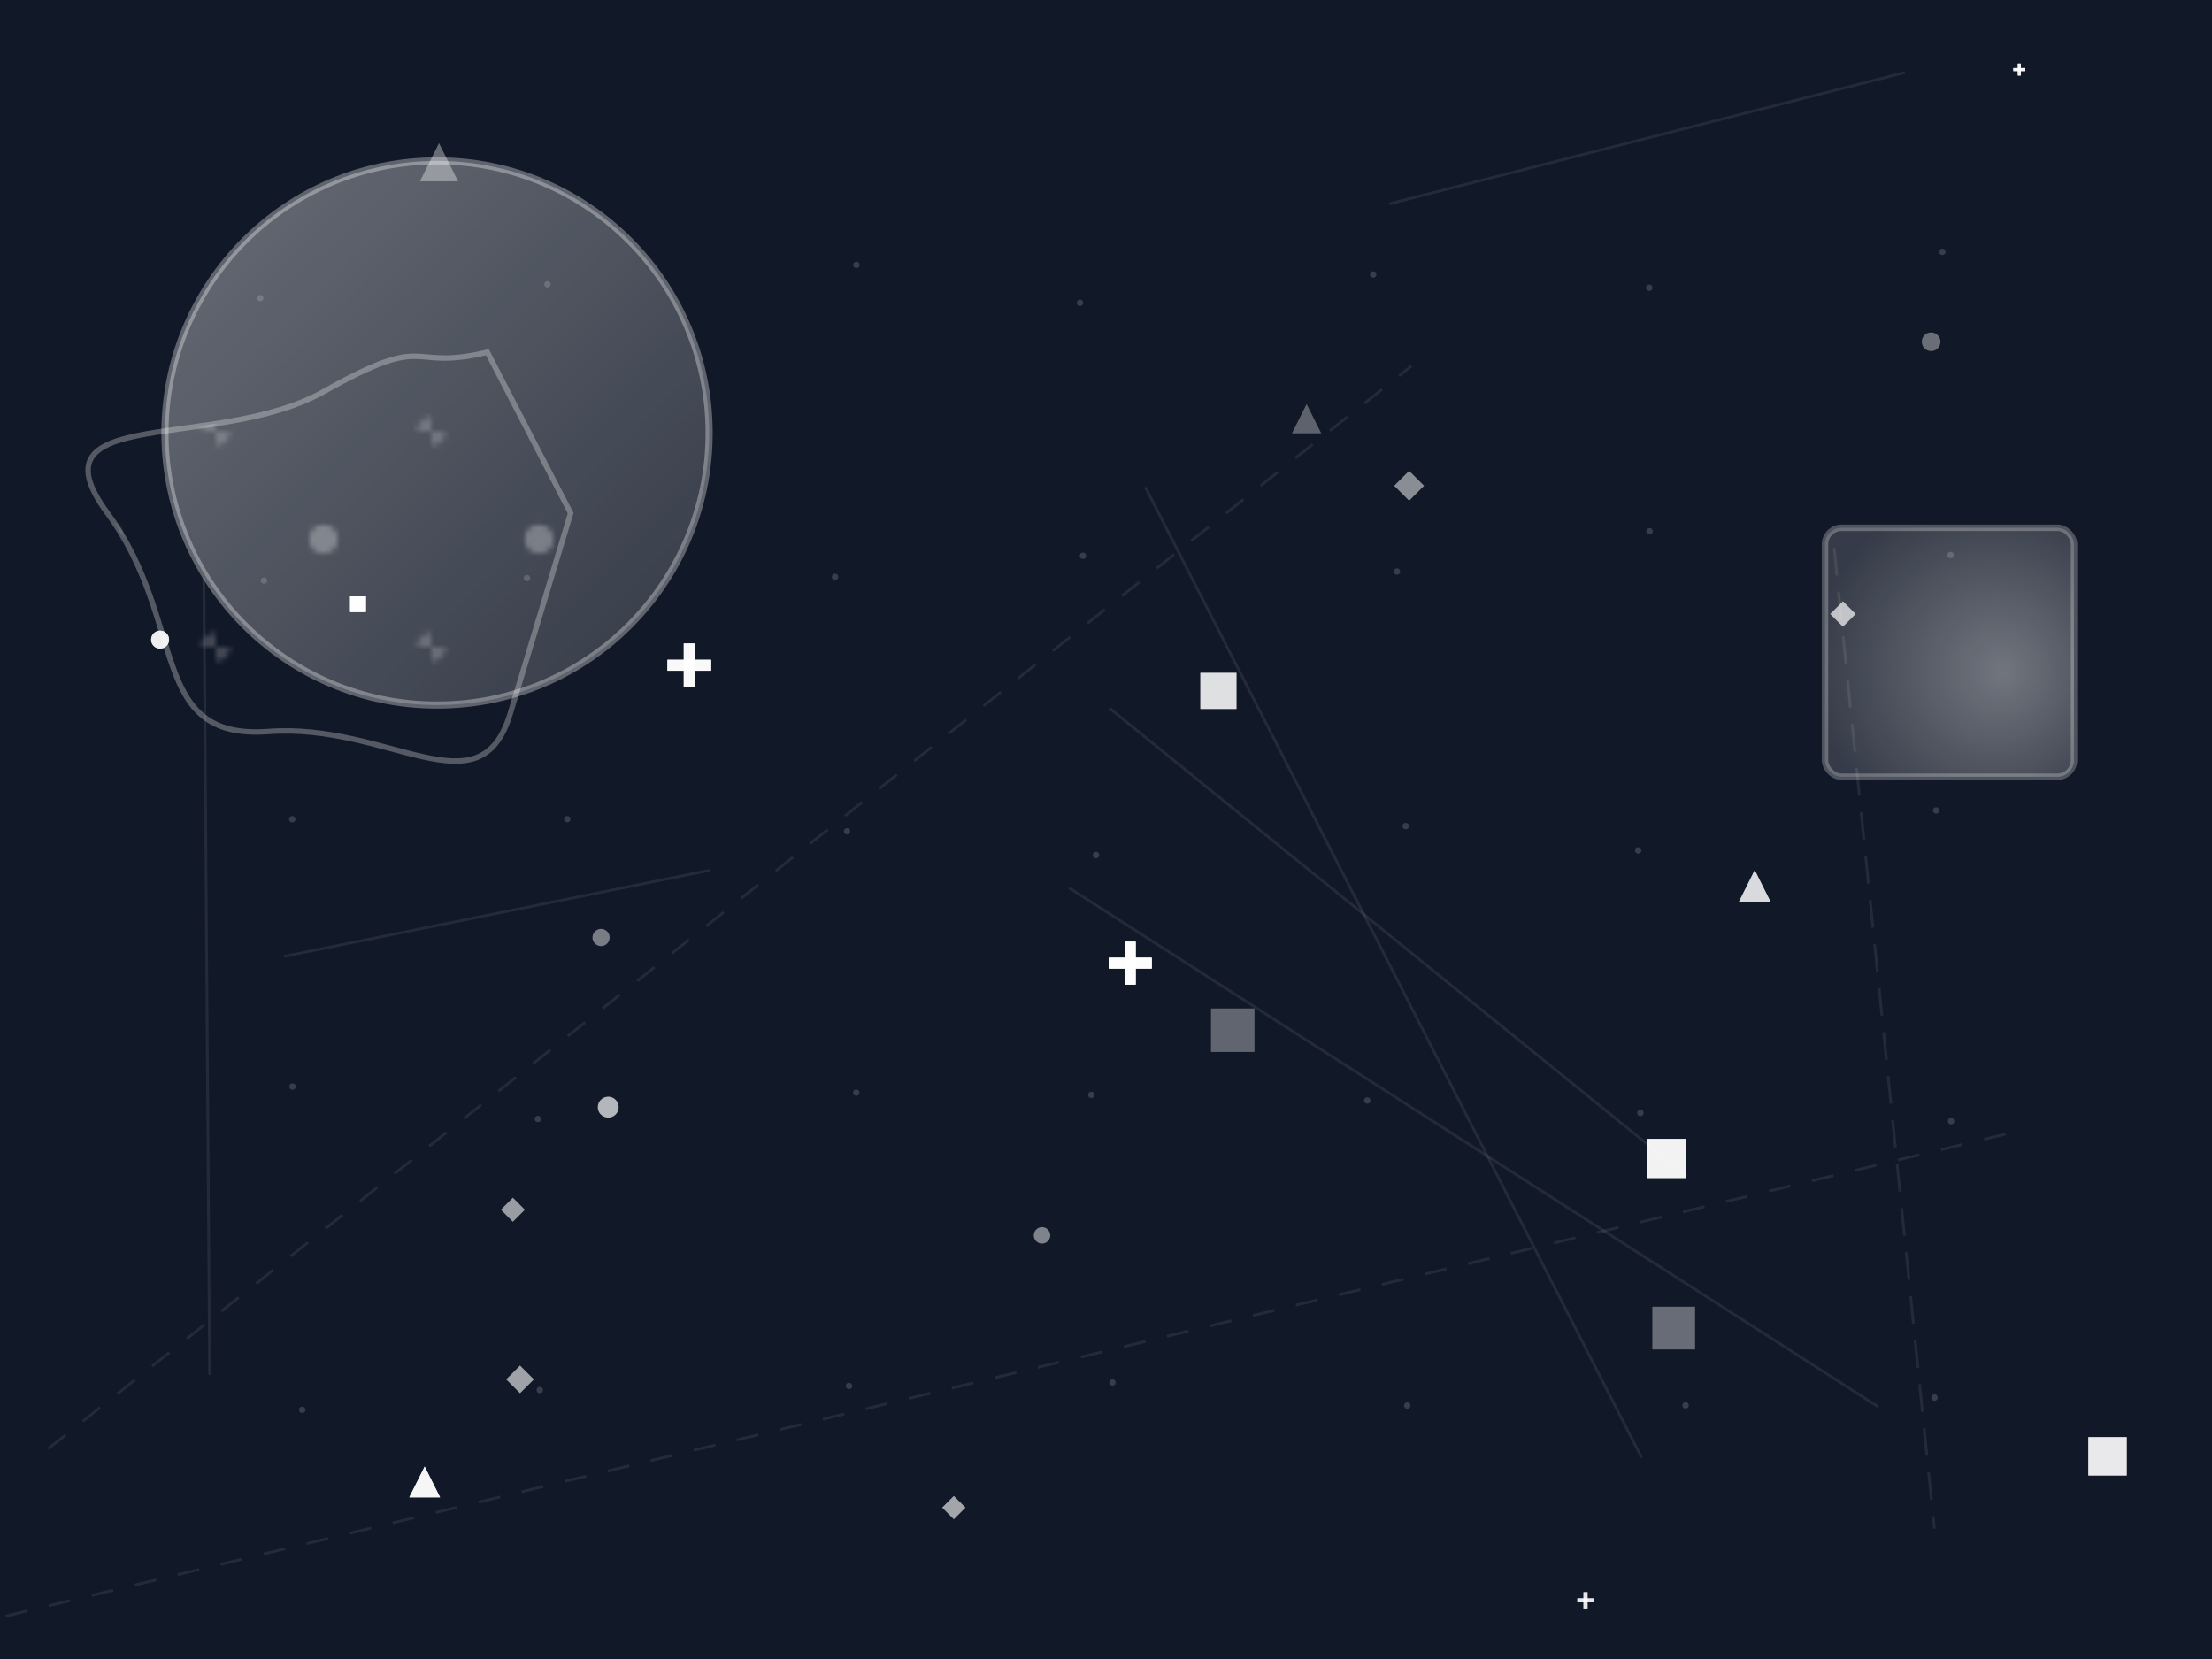 <svg width="400" height="300" viewBox="0 0 400 300" xmlns="http://www.w3.org/2000/svg">
    <defs>
    <linearGradient id="linear-744308462" x1="0%" y1="0%" x2="100%" y2="100%">
      <stop offset="0%" stop-color="rgba(255,255,255,0.366)" />
      <stop offset="100%" stop-color="rgba(255,255,255,0.142)" />
    </linearGradient>
  
    <radialGradient id="radial-744308462" cx="64.497%" cy="55.841%" r="70%" fx="71.688%" fy="58.117%">
      <stop offset="0%" stop-color="rgba(255,255,255,0.403)" />
      <stop offset="100%" stop-color="rgba(255,255,255,0.152)" />
    </radialGradient>
  
    <pattern id="pattern-744308462" x="0" y="0" width="39" height="39" patternUnits="userSpaceOnUse">
      <rect width="39" height="39" fill="none"/>
      <circle cx="19.5" cy="19.5" r="2.614" fill="rgba(255,255,255,0.3)"/>
      <circle cx="39" cy="39" r="2.614" fill="rgba(255,255,255,0.2)"/>
      <circle cx="0" cy="0" r="2.614" fill="rgba(255,255,255,0.2)"/>
    </pattern>
  </defs>
    <rect width="400" height="300" fill="#111827" />
    <circle cx="47.053" cy="53.907" r="0.575" fill="rgba(255,255,255,0.164)" />
    <circle cx="47.733" cy="104.982" r="0.575" fill="rgba(255,255,255,0.164)" />
    <circle cx="52.847" cy="148.147" r="0.575" fill="rgba(255,255,255,0.164)" />
    <circle cx="52.888" cy="196.486" r="0.575" fill="rgba(255,255,255,0.164)" />
    <circle cx="54.648" cy="254.938" r="0.575" fill="rgba(255,255,255,0.164)" />
    <circle cx="98.99" cy="51.404" r="0.575" fill="rgba(255,255,255,0.164)" />
    <circle cx="95.298" cy="104.528" r="0.575" fill="rgba(255,255,255,0.164)" />
    <circle cx="102.582" cy="148.134" r="0.575" fill="rgba(255,255,255,0.164)" />
    <circle cx="97.264" cy="202.348" r="0.575" fill="rgba(255,255,255,0.164)" />
    <circle cx="97.614" cy="251.366" r="0.575" fill="rgba(255,255,255,0.164)" />
    <circle cx="154.868" cy="47.904" r="0.575" fill="rgba(255,255,255,0.164)" />
    <circle cx="151" cy="104.309" r="0.575" fill="rgba(255,255,255,0.164)" />
    <circle cx="153.172" cy="150.334" r="0.575" fill="rgba(255,255,255,0.164)" />
    <circle cx="154.839" cy="197.582" r="0.575" fill="rgba(255,255,255,0.164)" />
    <circle cx="153.533" cy="250.623" r="0.575" fill="rgba(255,255,255,0.164)" />
    <circle cx="195.303" cy="54.764" r="0.575" fill="rgba(255,255,255,0.164)" />
    <circle cx="195.828" cy="100.501" r="0.575" fill="rgba(255,255,255,0.164)" />
    <circle cx="198.195" cy="154.622" r="0.575" fill="rgba(255,255,255,0.164)" />
    <circle cx="197.342" cy="197.992" r="0.575" fill="rgba(255,255,255,0.164)" />
    <circle cx="201.17" cy="249.993" r="0.575" fill="rgba(255,255,255,0.164)" />
    <circle cx="248.32" cy="49.639" r="0.575" fill="rgba(255,255,255,0.164)" />
    <circle cx="252.621" cy="103.348" r="0.575" fill="rgba(255,255,255,0.164)" />
    <circle cx="254.196" cy="149.393" r="0.575" fill="rgba(255,255,255,0.164)" />
    <circle cx="247.242" cy="199.008" r="0.575" fill="rgba(255,255,255,0.164)" />
    <circle cx="254.475" cy="254.168" r="0.575" fill="rgba(255,255,255,0.164)" />
    <circle cx="298.241" cy="52.034" r="0.575" fill="rgba(255,255,255,0.164)" />
    <circle cx="298.293" cy="96.062" r="0.575" fill="rgba(255,255,255,0.164)" />
    <circle cx="296.236" cy="153.784" r="0.575" fill="rgba(255,255,255,0.164)" />
    <circle cx="296.638" cy="201.249" r="0.575" fill="rgba(255,255,255,0.164)" />
    <circle cx="304.807" cy="254.135" r="0.575" fill="rgba(255,255,255,0.164)" />
    <circle cx="351.238" cy="45.53" r="0.575" fill="rgba(255,255,255,0.164)" />
    <circle cx="352.72" cy="100.371" r="0.575" fill="rgba(255,255,255,0.164)" />
    <circle cx="350.118" cy="146.56" r="0.575" fill="rgba(255,255,255,0.164)" />
    <circle cx="352.814" cy="202.738" r="0.575" fill="rgba(255,255,255,0.164)" />
    <circle cx="349.821" cy="252.734" r="0.575" fill="rgba(255,255,255,0.164)" />
    <rect x="330.021" y="95.439" width="45.025" height="45.025" rx="3" fill="url(#radial-744308462)" stroke="rgba(255,255,255,0.256)" stroke-width="1.167" />
    <circle cx="79.031" cy="78.298" r="49.201" fill="url(#linear-744308462)" stroke="rgba(255,255,255,0.325)" stroke-width="1.287" />
    <path d="M103.195,92.797 S97.729,110.927 92.263,129.057 S70.398,130.669 48.533,132.281 S33.984,112.539 19.435,92.797 S39.024,81.785 58.613,70.773 S73.373,67.232 88.133,63.691 Z" fill="url(#pattern-744308462)" stroke="rgba(255,255,255,0.283)" stroke-width="0.983" />
    
        <g stroke="rgba(255,255,255,0.679)" stroke-width="0.74">
          <line x1="285.232" y1="289.387" x2="288.19" y2="289.387" />
          <line x1="286.711" y1="287.907" x2="286.711" y2="290.866" />
        </g>
      
    <circle cx="28.951" cy="115.665" r="1.623" fill="rgba(255,255,255,0.403)" />
    
        <g stroke="rgba(255,255,255,0.549)" stroke-width="1.938">
          <line x1="200.505" y1="174.167" x2="208.257" y2="174.167" />
          <line x1="204.381" y1="170.291" x2="204.381" y2="178.042" />
        </g>
      
    <rect x="298.794" y="236.294" width="7.732" height="7.732" fill="rgba(255,255,255,0.365)" />
    <rect x="217.067" y="121.677" width="6.524" height="6.524" fill="rgba(255,255,255,0.635)" />
    <polygon points="317.313,157.338 314.396,163.172 320.23,163.172" fill="rgba(255,255,255,0.601)" />
    <rect x="63.328" y="107.841" width="2.805" height="2.805" fill="rgba(255,255,255,0.524)" />
    <rect x="377.643" y="259.883" width="6.927" height="6.927" fill="rgba(255,255,255,0.545)" />
    
        <g stroke="rgba(255,255,255,0.519)" stroke-width="1.971">
          <line x1="120.697" y1="120.302" x2="128.583" y2="120.302" />
          <line x1="124.64" y1="116.36" x2="124.64" y2="124.245" />
        </g>
      
    <polygon points="172.485,270.518 174.587,272.621 172.485,274.723 170.382,272.621" fill="rgba(255,255,255,0.377)" />
    <rect x="63.328" y="107.841" width="2.805" height="2.805" fill="rgba(255,255,255,0.524)" />
    <polygon points="94.038,246.929 96.543,249.434 94.038,251.939 91.533,249.434" fill="rgba(255,255,255,0.597)" />
    
        <g stroke="rgba(255,255,255,0.459)" stroke-width="0.538">
          <line x1="364.081" y1="12.573" x2="366.235" y2="12.573" />
          <line x1="365.158" y1="11.496" x2="365.158" y2="13.65" />
        </g>
      
    <rect x="297.834" y="205.951" width="7.061" height="7.061" fill="rgba(255,255,255,0.515)" />
    <polygon points="92.743,216.587 94.913,218.756 92.743,220.926 90.574,218.756" fill="rgba(255,255,255,0.347)" />
    <circle cx="188.433" cy="223.394" r="1.489" fill="rgba(255,255,255,0.463)" />
    <polygon points="79.384,25.885 75.931,32.793 82.838,32.793" fill="rgba(255,255,255,0.361)" />
    <rect x="63.328" y="107.841" width="2.805" height="2.805" fill="rgba(255,255,255,0.524)" />
    <circle cx="109.986" cy="200.207" r="1.891" fill="rgba(255,255,255,0.683)" />
    <polygon points="76.795,265.201 74.012,270.766 79.578,270.766" fill="rgba(255,255,255,0.661)" />
    
        <g stroke="rgba(255,255,255,0.549)" stroke-width="1.938">
          <line x1="200.505" y1="174.167" x2="208.257" y2="174.167" />
          <line x1="204.381" y1="170.291" x2="204.381" y2="178.042" />
        </g>
      
    <circle cx="28.951" cy="115.665" r="1.623" fill="rgba(255,255,255,0.403)" />
    <polygon points="92.743,216.587 94.913,218.756 92.743,220.926 90.574,218.756" fill="rgba(255,255,255,0.347)" />
    <rect x="297.834" y="205.951" width="7.061" height="7.061" fill="rgba(255,255,255,0.515)" />
    
        <g stroke="rgba(255,255,255,0.549)" stroke-width="1.938">
          <line x1="200.505" y1="174.167" x2="208.257" y2="174.167" />
          <line x1="204.381" y1="170.291" x2="204.381" y2="178.042" />
        </g>
      
    
        <g stroke="rgba(255,255,255,0.459)" stroke-width="0.538">
          <line x1="364.081" y1="12.573" x2="366.235" y2="12.573" />
          <line x1="365.158" y1="11.496" x2="365.158" y2="13.65" />
        </g>
      
    <rect x="63.328" y="107.841" width="2.805" height="2.805" fill="rgba(255,255,255,0.524)" />
    
        <g stroke="rgba(255,255,255,0.679)" stroke-width="0.74">
          <line x1="285.232" y1="289.387" x2="288.19" y2="289.387" />
          <line x1="286.711" y1="287.907" x2="286.711" y2="290.866" />
        </g>
      
    <rect x="217.067" y="121.677" width="6.524" height="6.524" fill="rgba(255,255,255,0.635)" />
    <circle cx="28.951" cy="115.665" r="1.623" fill="rgba(255,255,255,0.403)" />
    <circle cx="349.21" cy="61.8" r="1.69" fill="rgba(255,255,255,0.373)" />
    
        <g stroke="rgba(255,255,255,0.459)" stroke-width="0.538">
          <line x1="364.081" y1="12.573" x2="366.235" y2="12.573" />
          <line x1="365.158" y1="11.496" x2="365.158" y2="13.65" />
        </g>
      
    <rect x="63.328" y="107.841" width="2.805" height="2.805" fill="rgba(255,255,255,0.524)" />
    
        <g stroke="rgba(255,255,255,0.549)" stroke-width="1.938">
          <line x1="200.505" y1="174.167" x2="208.257" y2="174.167" />
          <line x1="204.381" y1="170.291" x2="204.381" y2="178.042" />
        </g>
      
    
        <g stroke="rgba(255,255,255,0.519)" stroke-width="1.971">
          <line x1="120.697" y1="120.302" x2="128.583" y2="120.302" />
          <line x1="124.64" y1="116.36" x2="124.64" y2="124.245" />
        </g>
      
    <rect x="63.328" y="107.841" width="2.805" height="2.805" fill="rgba(255,255,255,0.524)" />
    <polygon points="254.815,85.135 257.521,87.841 254.815,90.547 252.109,87.841" fill="rgba(255,255,255,0.507)" />
    <rect x="377.643" y="259.883" width="6.927" height="6.927" fill="rgba(255,255,255,0.545)" />
    <rect x="377.643" y="259.883" width="6.927" height="6.927" fill="rgba(255,255,255,0.545)" />
    
        <g stroke="rgba(255,255,255,0.459)" stroke-width="0.538">
          <line x1="364.081" y1="12.573" x2="366.235" y2="12.573" />
          <line x1="365.158" y1="11.496" x2="365.158" y2="13.65" />
        </g>
      
    <polygon points="333.261,108.724 335.565,111.028 333.261,113.331 330.958,111.028" fill="rgba(255,255,255,0.687)" />
    
        <g stroke="rgba(255,255,255,0.549)" stroke-width="1.938">
          <line x1="200.505" y1="174.167" x2="208.257" y2="174.167" />
          <line x1="204.381" y1="170.291" x2="204.381" y2="178.042" />
        </g>
      
    <circle cx="28.951" cy="115.665" r="1.623" fill="rgba(255,255,255,0.403)" />
    <polygon points="236.277,73.064 233.629,78.361 238.926,78.361" fill="rgba(255,255,255,0.321)" />
    
        <g stroke="rgba(255,255,255,0.459)" stroke-width="0.538">
          <line x1="364.081" y1="12.573" x2="366.235" y2="12.573" />
          <line x1="365.158" y1="11.496" x2="365.158" y2="13.65" />
        </g>
      
    <rect x="63.328" y="107.841" width="2.805" height="2.805" fill="rgba(255,255,255,0.524)" />
    <rect x="218.986" y="182.362" width="7.866" height="7.866" fill="rgba(255,255,255,0.335)" />
    
        <g stroke="rgba(255,255,255,0.519)" stroke-width="1.971">
          <line x1="120.697" y1="120.302" x2="128.583" y2="120.302" />
          <line x1="124.64" y1="116.36" x2="124.64" y2="124.245" />
        </g>
      
    <polygon points="76.795,265.201 74.012,270.766 79.578,270.766" fill="rgba(255,255,255,0.661)" />
    <polygon points="76.795,265.201 74.012,270.766 79.578,270.766" fill="rgba(255,255,255,0.661)" />
    <rect x="297.834" y="205.951" width="7.061" height="7.061" fill="rgba(255,255,255,0.515)" />
    <polygon points="317.313,157.338 314.396,163.172 320.23,163.172" fill="rgba(255,255,255,0.601)" />
    
        <g stroke="rgba(255,255,255,0.519)" stroke-width="1.971">
          <line x1="120.697" y1="120.302" x2="128.583" y2="120.302" />
          <line x1="124.64" y1="116.36" x2="124.64" y2="124.245" />
        </g>
      
    <polygon points="172.485,270.518 174.587,272.621 172.485,274.723 170.382,272.621" fill="rgba(255,255,255,0.377)" />
    <rect x="297.834" y="205.951" width="7.061" height="7.061" fill="rgba(255,255,255,0.515)" />
    
        <g stroke="rgba(255,255,255,0.549)" stroke-width="1.938">
          <line x1="200.505" y1="174.167" x2="208.257" y2="174.167" />
          <line x1="204.381" y1="170.291" x2="204.381" y2="178.042" />
        </g>
      
    <circle cx="28.951" cy="115.665" r="1.623" fill="rgba(255,255,255,0.403)" />
    
        <g stroke="rgba(255,255,255,0.519)" stroke-width="1.971">
          <line x1="120.697" y1="120.302" x2="128.583" y2="120.302" />
          <line x1="124.64" y1="116.36" x2="124.64" y2="124.245" />
        </g>
      
    <circle cx="108.692" cy="169.529" r="1.556" fill="rgba(255,255,255,0.433)" />
    <line x1="200.59" y1="128.036" x2="304.935" y2="212.622" stroke="rgba(255,255,255,0.08)" stroke-width="0.5"  />
    <line x1="331.668" y1="99.108" x2="349.799" y2="276.44" stroke="rgba(255,255,255,0.08)" stroke-width="0.5" stroke-dasharray="5,3" />
    <line x1="193.326" y1="160.552" x2="339.647" y2="254.397" stroke="rgba(255,255,255,0.08)" stroke-width="0.5"  />
    <line x1="207.121" y1="88.104" x2="296.857" y2="263.585" stroke="rgba(255,255,255,0.08)" stroke-width="0.5"  />
    <line x1="36.862" y1="104.469" x2="37.915" y2="248.623" stroke="rgba(255,255,255,0.08)" stroke-width="0.5"  />
    <line x1="51.322" y1="172.953" x2="128.301" y2="157.384" stroke="rgba(255,255,255,0.08)" stroke-width="0.5"  />
    <line x1="1.022" y1="292.249" x2="364.626" y2="204.613" stroke="rgba(255,255,255,0.08)" stroke-width="0.5" stroke-dasharray="4,4" />
    <line x1="8.716" y1="261.986" x2="255.242" y2="66.17" stroke="rgba(255,255,255,0.08)" stroke-width="0.5" stroke-dasharray="4,4" />
    <line x1="251.238" y1="36.856" x2="344.472" y2="13.108" stroke="rgba(255,255,255,0.08)" stroke-width="0.5"  />
  </svg>